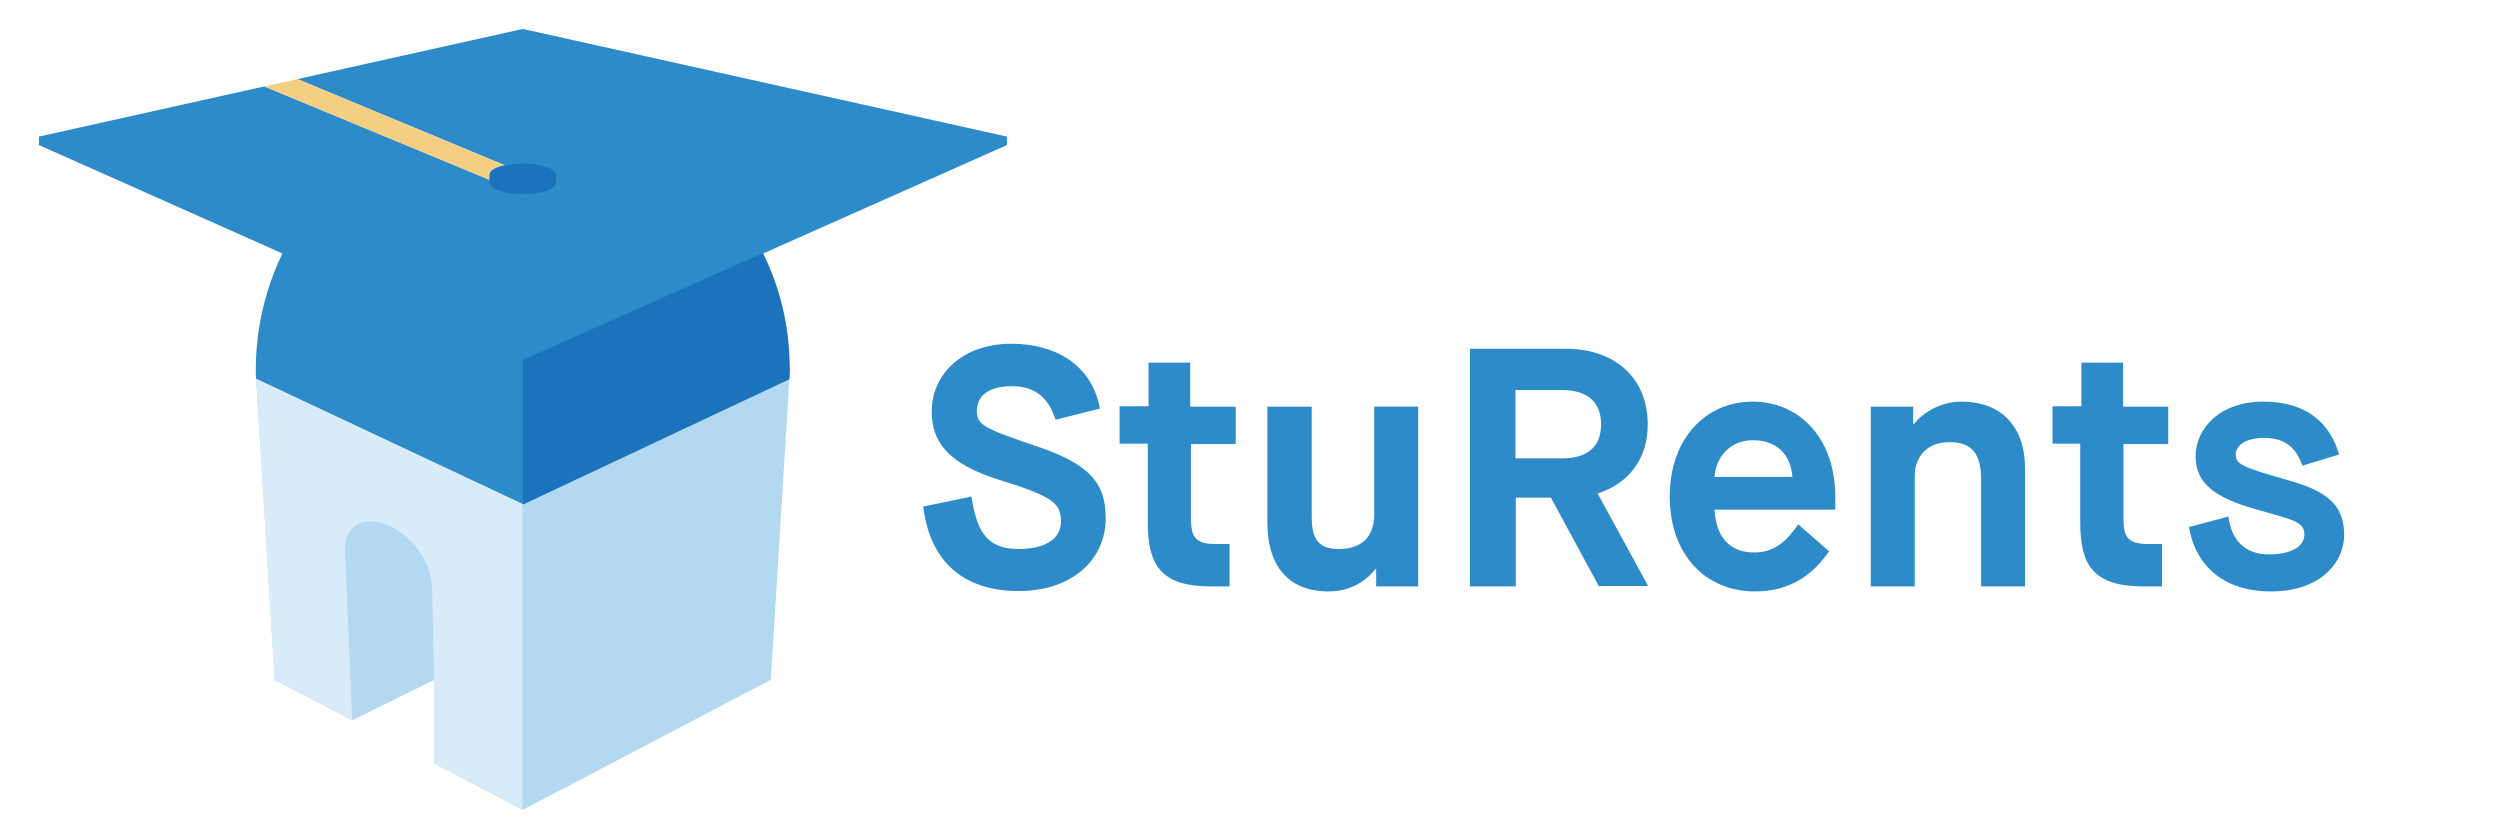<?xml version="1.0" encoding="utf-8"?>
<svg version="1.1" id="Layer_1" xmlns="http://www.w3.org/2000/svg"  x="0px" y="0px"
	 viewBox="0 0 648 216" style="enable-background:new 0 0 648 216;" xml:space="preserve" aria-label="StuRents">
<style type="text/css">
	.st0{fill:none;}
	.st1{fill:#336BB4;}
	.st2{fill:#2E8BCA;}
	.st3{fill:#B3D8F2;}
	.st4{fill:#F4CE83;}
	.st5{fill:#1B74BB;}
	.st6{fill:#D8EBF8;}
</style>
<g>
	<path class="st0" d="M68.5,22.4l58.3,24.2v-1.3c0-1,1.7-1.9,4.1-2.4L77.1,20.5"/>
	<path class="st2" d="M68.5,22.4l-58.4,13v2.2l63.1,28.1c-4.4,9.1-6.9,19.4-6.9,30.2c0,0.8,0,1.6,0.1,2.4l69.1,32.5l69.1-32.5
		c0-0.8,0.1-1.6,0.1-2.4c0-1.4-0.1-2.7-0.1-4.1c-0.5-9.3-2.9-18.2-6.8-26.1l63.2-28.1v-2.2L135.5,7.5l-58.4,13l53.9,22.4
		c-2.5,0.5-4.1,1.4-4.1,2.4v1.3L68.5,22.4"/>
	<polygon class="st3" points="135.5,130.7 66.4,98.2 71.2,176.2 91.3,186.7 112.6,176.2 112.6,197.9 135.5,209.9 199.8,176.2 
		204.6,98.2 	"/>
	<path class="st4" d="M126.8,46.6v-1.3c0-1,1.7-1.9,4.1-2.4L77.1,20.5l-8.6,1.9L126.8,46.6z"/>
	<path class="st5" d="M204.5,91.7c-0.5-9.3-2.9-18.2-6.8-26.1l-62.2,27.7v37.5l69.1-32.5c0-0.8,0.1-1.6,0.1-2.4
		C204.6,94.5,204.6,93.1,204.5,91.7z"/>
	<path class="st5" d="M144.1,47.5v-2.2c0-1.6-3.9-2.9-8.6-2.9c-1.7,0-3.2,0.2-4.5,0.4c-2.5,0.5-4.1,1.4-4.1,2.4v1.3v0.9
		c0,1.6,3.9,2.9,8.6,2.9C140.2,50.3,144.1,49.1,144.1,47.5z"/>
	<path class="st6" d="M66.4,98.2l4.8,77.9l20.1,10.6l-1.9-44.5c0-6.1,5.2-8.7,11.3-6c6.1,2.7,11,9.2,11.3,16l0.5,23.9v21.7l22.9,12
		v-79.2L66.4,98.2z"/>
	<g>
		<path class="st2" d="M251.8,128.7c1.4,9.1,4,13.6,12.2,13.6c6.4,0,11-2.3,11-7.1s-2.1-6.5-15.9-10.8c-13.3-4.1-17.6-9.8-17.6-17.8
			c0-9.1,7.4-17.5,20.7-17.5c10.8,0,20.7,5,22.9,16.8l-11.5,2.9c-1.5-4.7-4.4-8.7-11.3-8.7c-6.3,0-9.1,2.7-9.1,6.4s2,4.6,15.6,9.2
			c13.9,4.7,17.8,9.7,17.8,18.6c0,10.7-8.6,18.9-22.6,18.9c-13.7,0-22.9-7.1-24.7-21.9L251.8,128.7z"/>
		<path class="st2" d="M297.4,115h-7.2v-9.7h7.5V94h10.8v11.4h11.8v9.7h-11.6v19.2c0,4.7,1,6.7,6.2,6.7h3.8v11h-4.8
			c-13,0-16.4-5.5-16.4-16.6V115z"/>
		<path class="st2" d="M328.6,105.4H340v28.8c0,6.1,2.3,8.1,7,8.1c5,0,9.2-2.3,9.2-9v-27.9h11.4V152h-10.9v-4.5h-0.2
			c-1.5,2-5.4,5.8-12.1,5.8c-11.3,0-15.9-7.6-15.9-17.8V105.4z"/>
		<path class="st2" d="M380.9,90.4h25c12.6,0,21.2,7.5,21.2,19.6c0,9.1-5.1,15.4-13,17.9l13.1,24h-12.8l-12.4-22.9h-9.1V152h-11.9
			V90.4z M404.9,118.8c6.2,0,10.1-2.7,10.1-8.8s-3.9-8.9-10.1-8.9h-12.1v17.7H404.9z"/>
		<path class="st2" d="M474.1,142.9c-3.9,5.6-9.6,10.4-19.2,10.4c-12.8,0-22.1-9.5-22.1-24.6s9.4-24.6,21.5-24.6s21.4,9.5,21.4,24.6
			v3.4h-31.3c0.4,7.2,4,11.1,10.3,11.1c6,0,9.1-4,11.4-7.3L474.1,142.9z M464.6,123.6c-0.5-5.9-4.1-9.5-10.3-9.5
			c-5.8,0-9.5,4.3-9.9,9.5H464.6z"/>
		<path class="st2" d="M484.9,105.4h11v4.5h0.2c2.4-3.1,7.1-5.8,12.3-5.8c10.3,0,16.5,6.4,16.5,17.4V152h-11.4v-27.7
			c0-6.1-1.9-9.7-8.2-9.7c-5.6,0-9,3.5-9,8.9V152h-11.4V105.4z"/>
		<path class="st2" d="M539.2,115H532v-9.7h7.5V94h10.8v11.4H562v9.7h-11.6v19.2c0,4.7,1,6.7,6.2,6.7h3.8v11h-4.8
			c-13,0-16.4-5.5-16.4-16.6V115z"/>
		<path class="st2" d="M577.6,133.9c0.8,6.2,4.4,9.8,10.5,9.8c5.6,0,9.2-1.9,9.2-5.2s-3.1-3.8-12.6-6.5
			c-10.2-2.9-15.6-6.5-15.6-13.7s6.2-14.2,17.6-14.2s17.3,5.8,19.6,13.7l-9.5,2.9c-1.4-3.9-3.8-7.2-10-7.2c-4.7,0-7.3,2-7.3,4.3
			c0,2.6,1.8,3.3,14,6.8c11.5,3.2,14.1,7.7,14.1,14.2s-5.6,14.5-19,14.5c-14.1,0-20-8.7-21.2-16.7L577.6,133.9z"/>
	</g>
</g>
</svg>
